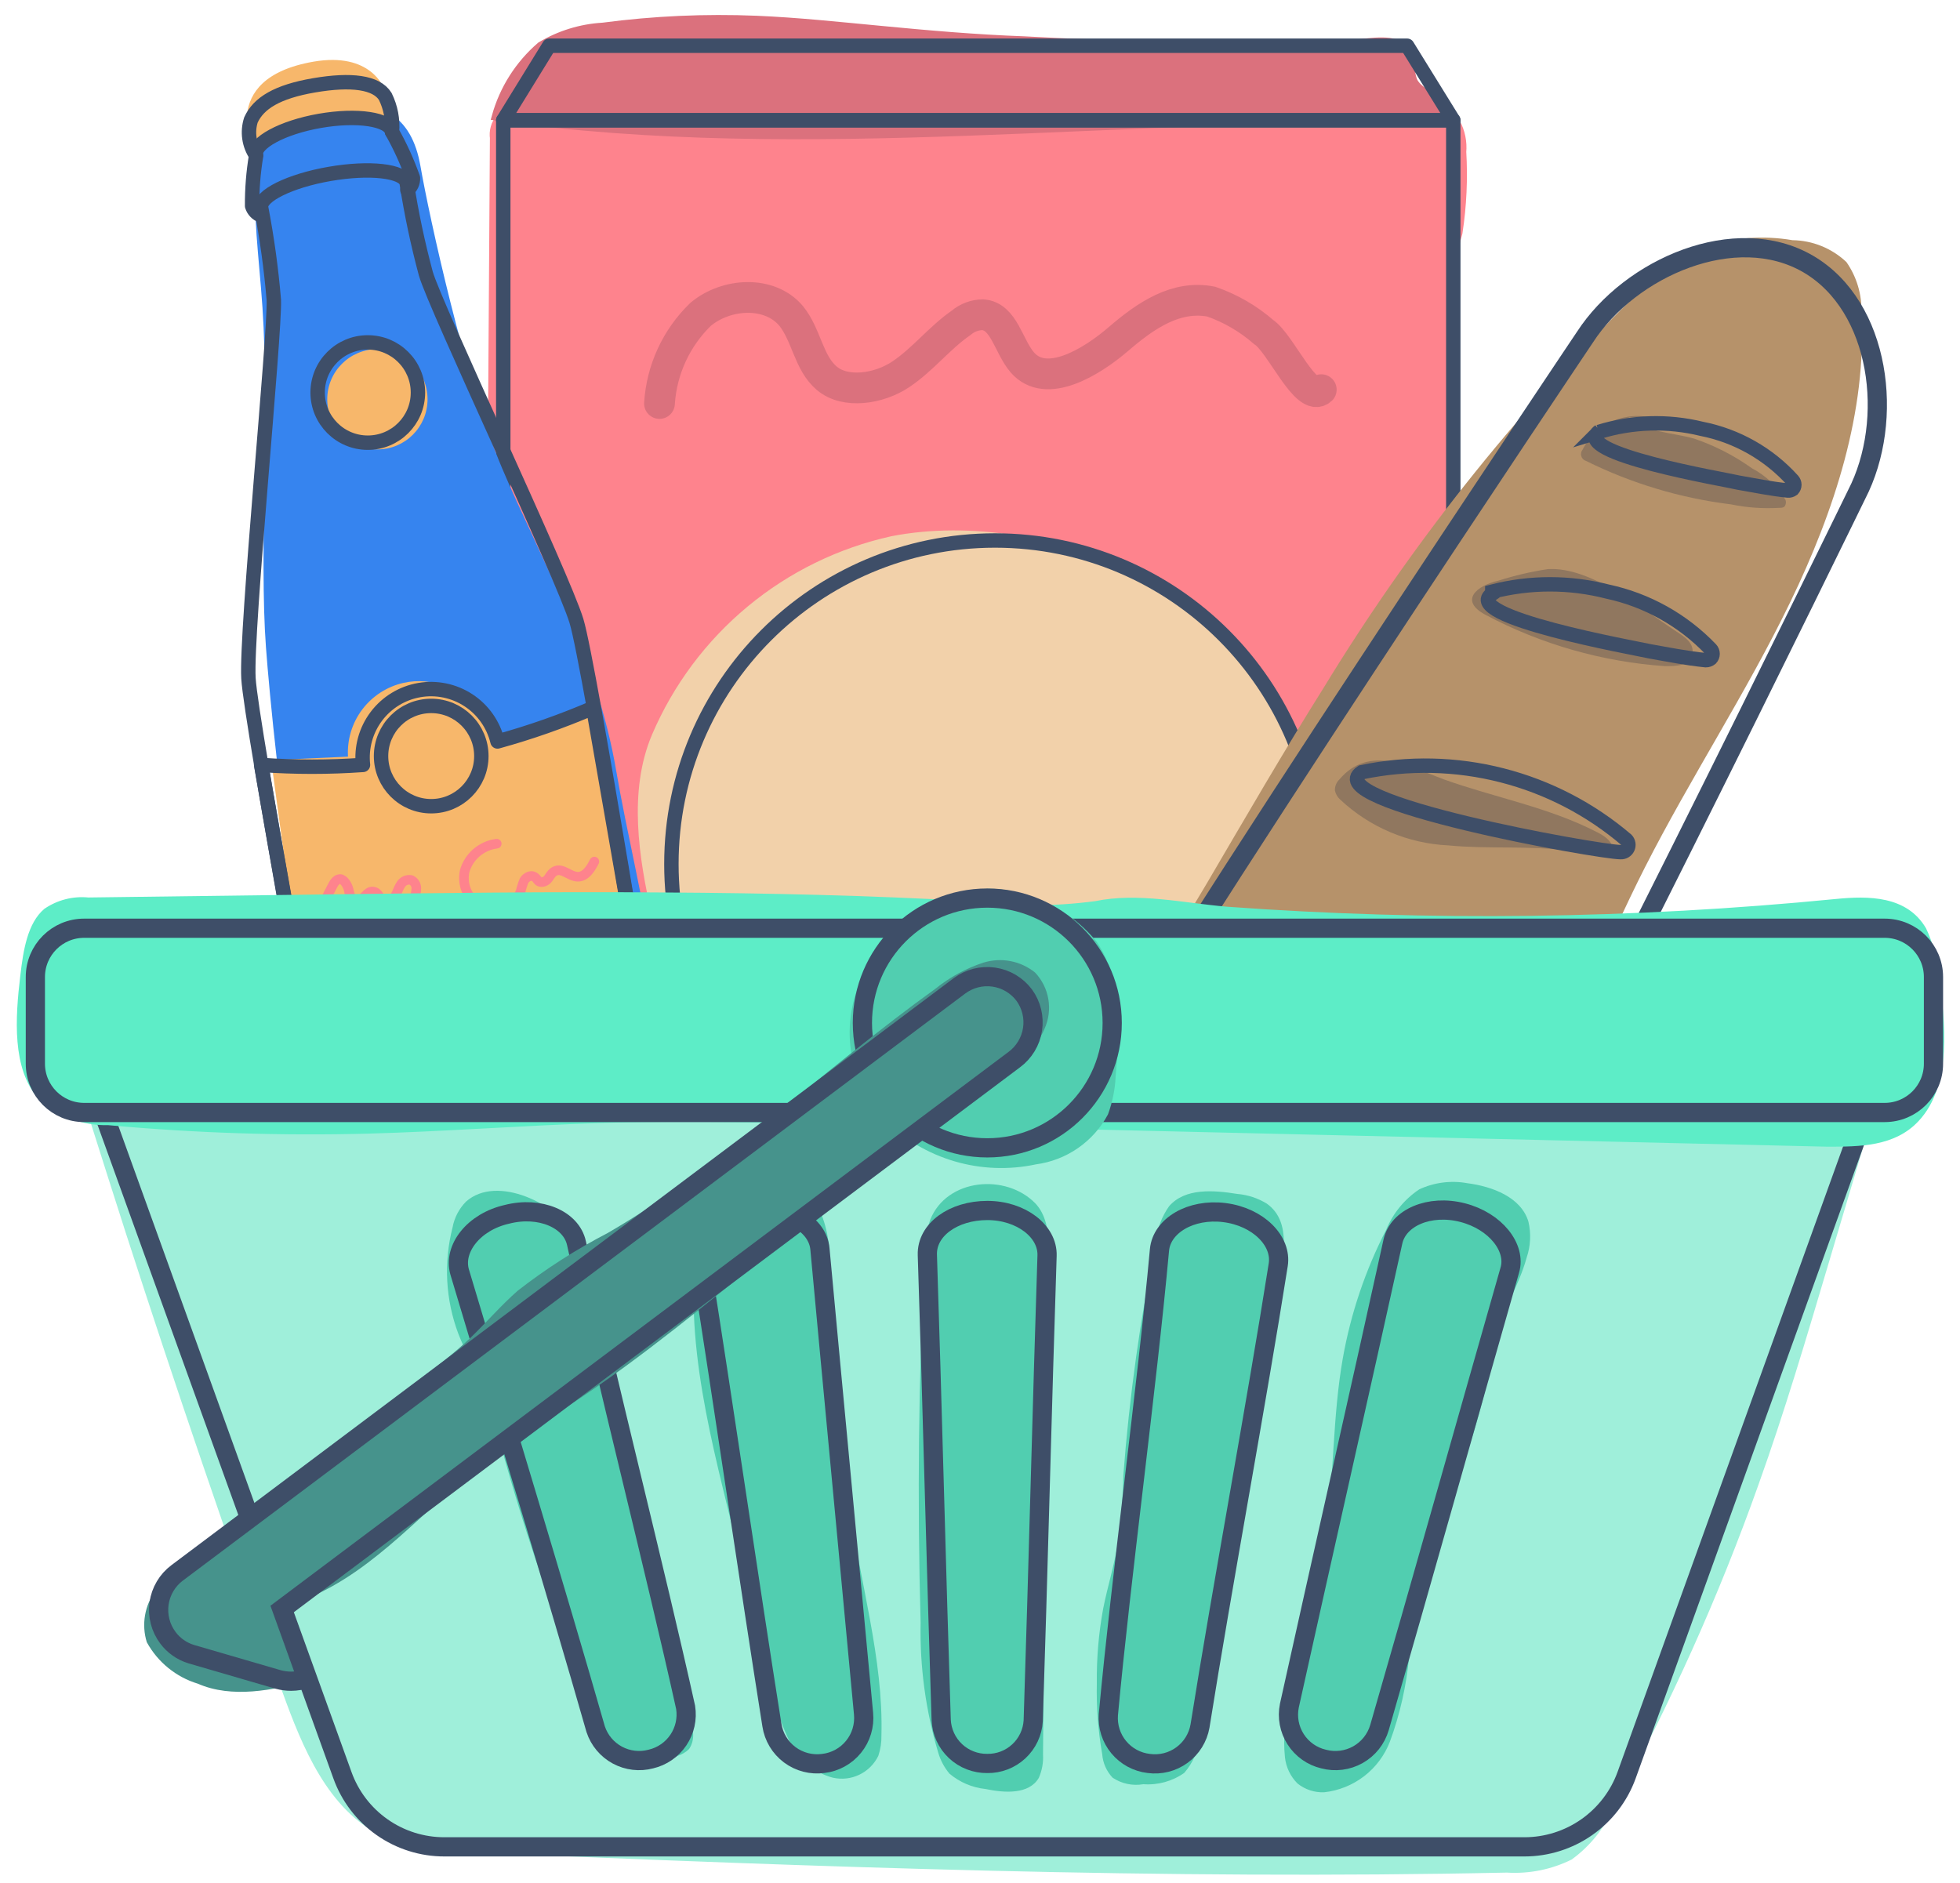 <svg width="102" height="98" viewBox="0 0 102 98" fill="none" xmlns="http://www.w3.org/2000/svg">
<path d="M75.77 7.9C75.816 7.426 75.718 6.948 75.49 6.53C75.22 6.254 74.887 6.046 74.52 5.926C74.152 5.806 73.761 5.777 73.38 5.84L27 6.16C26.738 6.128 26.474 6.196 26.26 6.35C26.165 6.46 26.095 6.59 26.056 6.73C26.016 6.87 26.007 7.016 26.03 7.16C25.937 20.673 25.853 34.183 25.78 47.69C25.78 55.5 25.68 63.33 26.29 71.12C26.286 71.273 26.317 71.425 26.381 71.564C26.445 71.704 26.54 71.826 26.659 71.923C26.778 72.019 26.917 72.088 27.067 72.122C27.216 72.156 27.371 72.155 27.52 72.12C42.613 72.24 57.707 72.217 72.8 72.05C73.193 72.097 73.592 72.065 73.973 71.957C74.354 71.849 74.71 71.666 75.02 71.42C75.443 70.864 75.659 70.178 75.63 69.48C76.11 62.3 75.96 55.1 75.8 47.91C75.8 36.91 74.91 25.78 75.09 14.73C75.162 13.822 75.326 12.925 75.58 12.05C75.79 10.677 75.853 9.286 75.77 7.9V7.9Z" fill="#FE838D" stroke="#FE838D" stroke-width="1.07" stroke-miterlimit="10"/>
<path d="M45.78 1.54C43.65 1.34 41.51 1.11 39.37 1.02C36.698 0.91 34.021 1.03 31.37 1.38C30.225 1.446 29.113 1.79 28.13 2.38C27.002 3.351 26.187 4.635 25.79 6.07C42.06 8.37 58.61 5.83 75.04 6.25C74.939 5.83 74.74 5.439 74.46 5.11C74.17 4.77 73.74 4.59 73.57 4.22C73.3 3.62 73.57 2.77 72.89 2.36C72.21 1.95 70.96 2.26 70.23 2.28C69.09 2.28 67.96 2.34 66.83 2.36C62.31 2.427 57.797 2.337 53.29 2.09C50.78 2 48.28 1.78 45.78 1.54Z" fill="#DB717D" stroke="#DB717D" stroke-width="0.4" stroke-miterlimit="10"/>
<path d="M58.26 58.93C57.131 59.565 55.966 60.132 54.77 60.63C51.852 62.056 48.506 62.338 45.39 61.42C42.417 60.435 39.799 58.599 37.86 56.14C35.935 53.641 34.593 50.744 33.93 47.66C33.24 44.66 32.69 41.16 33.93 38.24C35.034 35.652 36.74 33.365 38.905 31.569C41.07 29.772 43.633 28.518 46.38 27.91C54.56 26.31 66 31.12 67.89 40C68.382 42.927 68.156 45.93 67.23 48.75C65.77 53.38 62.31 56.64 58.26 58.93Z" fill="#F2D1AA"/>
<path d="M51.78 61.81C61.08 61.81 68.62 54.27 68.62 44.97C68.62 35.669 61.08 28.13 51.78 28.13C42.48 28.13 34.94 35.669 34.94 44.97C34.94 54.27 42.48 61.81 51.78 61.81Z" stroke="#3E4E68" stroke-width="0.75" stroke-miterlimit="10"/>
<path d="M34.32 21C34.431 19.241 35.194 17.586 36.46 16.36C37.8 15.24 40.05 15.11 41.17 16.44C41.98 17.44 42.07 18.88 43.03 19.69C43.99 20.5 45.73 20.25 46.88 19.48C48.03 18.71 48.88 17.59 50.02 16.8C50.333 16.534 50.729 16.386 51.14 16.38C52.26 16.46 52.47 18.02 53.21 18.87C54.44 20.28 56.78 18.87 58.21 17.64C59.64 16.41 61.21 15.34 63.04 15.7C64.039 16.049 64.962 16.585 65.76 17.28C66.64 17.85 67.97 21 68.76 20.28" stroke="#DB717D" stroke-width="1.6" stroke-miterlimit="10" stroke-linecap="round"/>
<path d="M75.63 6.26H26.19V72.33H75.63V6.26Z" stroke="#3E4E68" stroke-width="0.75" stroke-linecap="round" stroke-linejoin="round"/>
<path d="M75.63 6.26H26.19L28.58 2.38H73.23L75.63 6.26Z" stroke="#3E4E68" stroke-width="0.75" stroke-linecap="round" stroke-linejoin="round"/>
<path d="M62.79 46C64.79 42.59 66.79 39.13 68.9 35.77C73.387 28.411 78.761 21.63 84.9 15.58C85.963 14.431 87.245 13.507 88.67 12.86C90.153 12.362 91.737 12.238 93.28 12.5C94.326 12.514 95.33 12.921 96.09 13.64C96.624 14.407 96.898 15.326 96.87 16.26C97.16 21.42 95.46 26.6 93.17 31.33C90.88 36.06 87.98 40.47 85.6 45.15C81.31 53.62 78.66 63.06 72.8 70.52L63.33 66.85C61.558 66.234 59.855 65.432 58.25 64.46C57.081 63.697 56.035 62.76 55.15 61.68C54.31 60.68 53.89 60.18 54.66 58.96C56.42 56.22 58.19 53.49 59.89 50.71C60.883 49.157 61.85 47.587 62.79 46Z" fill="#B6926A"/>
<path d="M86.14 21.79C85.421 21.57 84.648 21.611 83.956 21.905C83.265 22.2 82.699 22.729 82.36 23.4C82.321 23.447 82.295 23.503 82.283 23.563C82.271 23.623 82.274 23.685 82.292 23.743C82.309 23.802 82.341 23.855 82.385 23.898C82.428 23.941 82.481 23.973 82.54 23.99C84.908 25.163 87.457 25.927 90.08 26.25C90.905 26.42 91.749 26.48 92.59 26.43C92.72 26.43 92.88 26.43 92.92 26.26C92.949 26.183 92.949 26.097 92.92 26.02C92.498 25.321 91.893 24.751 91.17 24.37C90.251 23.713 89.24 23.194 88.17 22.83C87 22.5 85.66 22.51 84.75 21.72" fill="#90775F"/>
<path d="M82.48 17.55C82.48 17.55 61.35 49 55.05 60C54.9 60.25 54.75 60.53 54.59 60.81L73.25 71.55L73.72 70.74C80.02 59.8 96.62 25.74 96.62 25.74C98.62 21.87 97.87 15.94 94.1 13.74C90.33 11.54 84.84 13.91 82.48 17.55Z" stroke="#3E4E68" stroke-miterlimit="10"/>
<path d="M83.2 22.48C84.939 21.943 86.792 21.887 88.56 22.32C90.384 22.68 92.043 23.62 93.29 25C93.348 25.063 93.38 25.145 93.38 25.23C93.38 25.315 93.348 25.397 93.29 25.46C93.221 25.511 93.136 25.536 93.05 25.53C92.13 25.44 91.3 25.26 90.48 25.12C89.84 24.96 81.62 23.59 83.24 22.44L83.2 22.48Z" stroke="#3E4E68" stroke-width="0.75" stroke-miterlimit="10"/>
<path d="M77.31 32C80.202 33.535 83.384 34.444 86.65 34.67C87.2 34.67 87.91 34.67 88.06 34.09C88.21 33.51 87.7 33.16 87.26 32.88C85.49 31.72 82.81 29.48 80.55 29.62C79.679 29.752 78.82 29.953 77.98 30.22C76.87 30.47 75.9 31.25 77.31 32Z" fill="#90775F"/>
<path d="M77.66 30.79C79.628 30.285 81.692 30.285 83.66 30.79C85.71 31.23 87.58 32.275 89.03 33.79C89.091 33.855 89.125 33.941 89.125 34.03C89.125 34.119 89.091 34.205 89.03 34.27C88.956 34.329 88.864 34.361 88.77 34.36C87.77 34.26 86.77 34.06 85.87 33.9C85.17 33.74 75.87 32.09 77.66 30.9V30.79Z" stroke="#3E4E68" stroke-width="0.75" stroke-miterlimit="10"/>
<path d="M69.7 40.57C69.624 40.643 69.564 40.732 69.524 40.83C69.484 40.929 69.466 41.034 69.47 41.14C69.507 41.322 69.602 41.486 69.74 41.61C71.275 43.054 73.275 43.902 75.38 44C77.45 44.2 79.54 44 81.61 44.27C82.379 44.447 83.183 44.406 83.93 44.15C83.87 43.75 83.48 43.5 83.13 43.32C80.6 42.01 77.78 41.51 75.13 40.56C73.37 39.91 71.27 38.72 69.7 40.57Z" fill="#90775F"/>
<path d="M70.87 40.19C73.282 39.686 75.777 39.741 78.164 40.352C80.551 40.962 82.766 42.111 84.64 43.71C84.692 43.765 84.727 43.835 84.739 43.911C84.751 43.986 84.74 44.063 84.708 44.132C84.675 44.201 84.623 44.259 84.557 44.298C84.492 44.336 84.416 44.355 84.34 44.35C83.22 44.35 68.53 41.73 70.87 40.19Z" stroke="#3E4E68" stroke-width="0.75" stroke-miterlimit="10"/>
<path d="M16.67 5.53C19.82 4.98 21.43 6.04 21.88 8.64C22.33 11.24 24.2 19.81 26.13 24.37C28.06 28.93 31.05 34.11 32.07 40.13C33.09 46.15 36.07 56.6 33.63 59.55C31.19 62.5 23.41 63.97 19.84 61.55C16.27 59.13 14.19 38.41 13.84 33.68C13.49 28.95 14.02 21.34 13.66 16.02C13.3 10.7 12.22 6.31 16.67 5.53Z" fill="#3684EF"/>
<path d="M16.31 3.21C19.31 2.69 19.97 4.59 19.97 4.59L20.34 6.71C20.34 6.71 19.44 5.54 16.89 5.98C15.47 6.178 14.171 6.889 13.24 7.98C13.24 7.98 11.2 4.1 16.31 3.21Z" fill="#F7B76B"/>
<path d="M30.83 36.61L25.83 38.39C25.83 38.39 24.09 34.85 21 35.54C20.141 35.733 19.379 36.225 18.849 36.929C18.32 37.632 18.058 38.501 18.11 39.38L14.11 39.56L16 53.49C19.528 54.101 23.143 53.996 26.63 53.18C32.75 51.84 33.36 50.98 33.36 50.98C33.36 50.98 32.21 44.26 31.88 42.47C31.55 40.68 30.83 36.61 30.83 36.61Z" fill="#F7B76B"/>
<path d="M13.31 8.1C13.19 7.44 14.7 6.63 16.64 6.29C18.58 5.95 20.28 6.2 20.4 6.86" stroke="#3E4E68" stroke-width="0.75" stroke-linecap="round" stroke-linejoin="round"/>
<path d="M17.07 59.07C17.07 59.07 13.07 37.74 12.93 35.3C12.79 32.86 14.32 17.35 14.25 15.61C14.115 13.999 13.895 12.397 13.59 10.81V10.81C13.49 10.2 15.08 9.41 17.16 9.05C19.24 8.69 21 8.89 21.16 9.5C21.407 11.097 21.741 12.679 22.16 14.24C22.63 15.91 29.3 30 30 32.32C30.7 34.64 34.14 56.09 34.14 56.09C34.64 58.93 31.21 61.89 26.49 62.71C21.77 63.53 17.55 61.91 17.05 59.07" stroke="#3E4E68" stroke-width="0.75" stroke-linecap="round" stroke-linejoin="round"/>
<path d="M13.6 11.22C13.487 11.179 13.385 11.113 13.301 11.026C13.218 10.94 13.156 10.835 13.12 10.72C13.114 9.839 13.184 8.959 13.33 8.09C13.146 7.823 13.027 7.517 12.98 7.196C12.933 6.876 12.96 6.548 13.06 6.24C13.46 5.37 14.42 4.77 16.35 4.44C18.28 4.11 19.59 4.28 20.05 5.02C20.331 5.59 20.452 6.226 20.4 6.86C20.832 7.627 21.197 8.43 21.49 9.26C21.495 9.38 21.471 9.5 21.421 9.61C21.371 9.72 21.295 9.816 21.2 9.89" stroke="#3E4E68" stroke-width="0.75" stroke-linecap="round" stroke-linejoin="round"/>
<path d="M25.89 38.59C25.678 37.71 25.139 36.944 24.383 36.448C23.626 35.951 22.709 35.761 21.818 35.916C20.926 36.072 20.127 36.561 19.584 37.284C19.04 38.007 18.792 38.91 18.89 39.81C17.125 39.935 15.354 39.935 13.59 39.81L15.92 53.2C21.836 53.579 27.758 52.551 33.2 50.2L30.87 36.84C29.252 37.538 27.588 38.122 25.89 38.59V38.59Z" stroke="#3E4E68" stroke-width="0.75" stroke-linecap="round" stroke-linejoin="round"/>
<path d="M22.44 41.96C23.881 41.96 25.05 40.791 25.05 39.35C25.05 37.908 23.881 36.74 22.44 36.74C20.998 36.74 19.83 37.908 19.83 39.35C19.83 40.791 20.998 41.96 22.44 41.96Z" stroke="#3E4E68" stroke-width="0.75" stroke-miterlimit="10"/>
<path d="M19.64 23.39C21.081 23.39 22.25 22.221 22.25 20.78C22.25 19.338 21.081 18.17 19.64 18.17C18.199 18.17 17.03 19.338 17.03 20.78C17.03 22.221 18.199 23.39 19.64 23.39Z" fill="#F7B76B"/>
<path d="M19.14 23.04C20.581 23.04 21.75 21.872 21.75 20.43C21.75 18.988 20.581 17.82 19.14 17.82C17.699 17.82 16.53 18.988 16.53 20.43C16.53 21.872 17.699 23.04 19.14 23.04Z" stroke="#3E4E68" stroke-width="0.75" stroke-miterlimit="10"/>
<path d="M16.29 48.06L17.29 46.13C17.38 45.95 17.5 45.76 17.69 45.75C17.88 45.74 18.1 46.07 18.15 46.33C18.2 46.59 18.32 46.94 18.59 46.93C18.86 46.92 19.08 46.36 19.41 46.4C19.74 46.44 19.74 46.8 19.97 46.9C20.078 46.932 20.194 46.925 20.298 46.881C20.401 46.838 20.487 46.759 20.54 46.66C20.67 46.48 20.72 46.25 20.84 46.07C20.891 45.969 20.973 45.889 21.074 45.84C21.175 45.791 21.29 45.777 21.4 45.8C21.492 45.846 21.568 45.92 21.614 46.012C21.661 46.104 21.677 46.208 21.66 46.31C21.66 46.52 21.54 46.71 21.5 46.92C21.471 47.023 21.474 47.132 21.51 47.232C21.546 47.333 21.612 47.419 21.7 47.48C21.781 47.509 21.868 47.515 21.951 47.495C22.035 47.476 22.111 47.432 22.17 47.37C22.285 47.246 22.374 47.1 22.43 46.94" stroke="#FE838D" stroke-width="0.5" stroke-linecap="round" stroke-linejoin="round"/>
<path d="M25.85 43.91C25.462 43.959 25.098 44.121 24.801 44.375C24.504 44.629 24.288 44.965 24.18 45.34C24.098 45.726 24.152 46.129 24.335 46.48C24.517 46.83 24.816 47.106 25.18 47.26C25.547 47.392 25.95 47.377 26.306 47.219C26.662 47.061 26.943 46.771 27.09 46.41C27.137 46.208 27.2 46.011 27.28 45.82C27.39 45.65 27.63 45.52 27.8 45.63C27.97 45.74 27.96 45.84 28.08 45.89C28.2 45.94 28.42 45.89 28.54 45.71C28.66 45.53 28.74 45.4 28.9 45.33C29.27 45.16 29.65 45.62 30.06 45.63C30.47 45.64 30.74 45.22 30.93 44.84" stroke="#FE838D" stroke-width="0.5" stroke-linecap="round" stroke-linejoin="round"/>
<path d="M97.37 53.46C97.551 53.44 97.733 53.459 97.906 53.516C98.078 53.573 98.237 53.667 98.37 53.79C98.461 53.971 98.509 54.172 98.509 54.375C98.509 54.578 98.461 54.779 98.37 54.96L95.15 65.79C94.01 69.63 92.87 73.48 91.52 77.25C89.449 83.079 86.911 88.73 83.93 94.15C83.459 95.198 82.721 96.105 81.79 96.78C80.746 97.298 79.584 97.533 78.42 97.46C60.5 97.84 42.58 97.17 24.67 96.41C23.028 96.449 21.396 96.157 19.87 95.55C17.07 94.19 15.75 90.98 14.69 88.04C11.843 80.12 9.127 72.157 6.54 64.15C5.9 62.15 5.26 60.15 4.63 58.15C4.25 56.94 2.63 54.06 4.42 53.73C6.536 53.517 8.666 53.463 10.79 53.57L17.27 53.44C25.79 53.287 34.317 53.2 42.85 53.18C51.383 53.16 59.943 53.16 68.53 53.18C77.063 53.227 85.59 53.297 94.11 53.39L97.37 53.46Z" fill="#9FEFDA"/>
<path d="M24.25 62.54C23.887 62.91 23.643 63.38 23.55 63.89C23.082 65.717 23.187 67.644 23.85 69.41C24.21 70.34 24.71 71.21 25.09 72.13C25.471 73.109 25.788 74.111 26.04 75.13C27.451 80.284 29.222 85.334 31.34 90.24C31.504 90.706 31.775 91.127 32.13 91.47C32.98 92.16 34.24 91.79 35.25 91.39C35.479 91.32 35.688 91.197 35.86 91.03C36.015 90.797 36.089 90.519 36.07 90.24C35.999 89.133 35.735 88.046 35.29 87.03C33.659 82.499 32.519 77.805 31.89 73.03C31.5 70.03 31.29 66.95 29.89 64.27C29.05 62.71 25.88 61.09 24.25 62.54Z" fill="#51CEB0"/>
<path d="M38 61C37.661 61.098 37.356 61.288 37.12 61.55C36.941 61.802 36.815 62.088 36.75 62.39C35.27 67.63 36.57 73.21 37.87 78.49L40.23 88.09C40.415 89.03 40.731 89.939 41.17 90.79C41.393 91.212 41.701 91.584 42.075 91.881C42.448 92.179 42.879 92.397 43.34 92.52C43.806 92.626 44.294 92.572 44.724 92.364C45.155 92.157 45.502 91.81 45.71 91.38C45.824 91.038 45.878 90.68 45.87 90.32C45.98 86.32 44.74 82.32 44.2 78.32C43.62 74.12 43.62 69.85 43.15 65.63C43.2 64.527 42.94 63.433 42.4 62.47C41.896 61.815 41.209 61.325 40.425 61.063C39.641 60.801 38.796 60.779 38 61Z" fill="#51CEB0"/>
<path d="M48.41 63.48C48.212 64.066 48.114 64.681 48.12 65.3C47.8 71.68 47.73 78.063 47.91 84.45C47.862 86.744 48.173 89.031 48.83 91.23C48.948 91.626 49.145 91.993 49.41 92.31C49.942 92.759 50.597 93.038 51.29 93.11C52.29 93.32 53.55 93.4 54.06 92.53C54.229 92.147 54.305 91.728 54.28 91.31L54.41 75.31L54.47 67.38C54.47 65.97 54.96 63.77 53.88 62.63C52.35 61.06 49.28 61.32 48.41 63.48Z" fill="#51CEB0"/>
<path d="M65.92 62.64C65.459 62.358 64.938 62.187 64.4 62.14C63.15 61.94 61.67 61.82 60.84 62.78C60.461 63.315 60.227 63.938 60.16 64.59C59.34 68.614 58.772 72.685 58.46 76.78C58.437 77.958 58.343 79.133 58.18 80.3C57.99 81.45 57.64 82.57 57.41 83.72C57.175 85.003 57.064 86.306 57.08 87.61C57.053 88.846 57.147 90.082 57.36 91.3C57.395 91.757 57.586 92.187 57.9 92.52C58.37 92.835 58.943 92.957 59.5 92.86C60.257 92.916 61.01 92.708 61.63 92.27C62.087 91.746 62.367 91.092 62.43 90.4L63.5 84.76C64.28 80.66 65.07 76.56 65.73 72.45C66.02 70.62 66.28 68.78 66.54 66.95C66.73 65.57 67.29 63.61 65.92 62.64Z" fill="#51CEB0"/>
<path d="M79.45 65.45C79.654 64.847 79.685 64.2 79.54 63.58C79.16 62.31 77.67 61.75 76.36 61.58C75.514 61.426 74.64 61.538 73.86 61.9C73.091 62.414 72.492 63.145 72.14 64C71.055 66.108 70.293 68.366 69.88 70.7C69.35 73.7 69.42 76.87 69.01 79.94C68.62 82.82 67.81 85.62 67.15 88.46C66.862 89.432 66.767 90.451 66.87 91.46C66.925 91.974 67.155 92.454 67.52 92.82C67.912 93.137 68.406 93.3 68.91 93.28C69.666 93.197 70.385 92.908 70.989 92.444C71.592 91.981 72.056 91.36 72.33 90.65C72.856 89.224 73.192 87.734 73.33 86.22C74.086 82.577 75.109 78.994 76.39 75.5C76.981 73.707 77.448 71.876 77.79 70.02C78.07 68.29 79 67.09 79.45 65.45Z" fill="#51CEB0"/>
<path d="M79.33 96.12H23.13C21.968 96.122 20.834 95.765 19.884 95.097C18.933 94.429 18.212 93.484 17.82 92.39L3.9 53.81H98.56L84.65 92.39C84.254 93.483 83.53 94.427 82.579 95.094C81.627 95.762 80.493 96.12 79.33 96.12V96.12Z" stroke="#3E4E68" stroke-miterlimit="10"/>
<path d="M16.92 46.55L4.6 46.71C3.791 46.631 2.98 46.84 2.31 47.3C1.43 48.04 1.21 49.47 1.06 50.75C0.79 52.99 0.62 55.63 2 57.18C2.987 58.098 4.293 58.593 5.64 58.56C10.141 58.972 14.662 59.118 19.18 59C23.18 58.89 27.18 58.58 31.18 58.45C35.93 58.3 40.69 58.45 45.44 58.52L95.1 59.68C96.77 59.68 98.61 59.68 99.85 58.34C101.58 56.49 101.27 53.21 100.85 50.48C100.766 49.727 100.556 48.994 100.23 48.31C99.23 46.61 97.23 46.62 95.52 46.79C84.994 47.823 74.399 47.957 63.85 47.19C61.6 47 59.22 46.44 57 46.9C54.853 47.185 52.677 47.185 50.53 46.9C45.22 46.6 39.9 46.48 34.59 46.45C28.72 46.4 22.82 46.48 16.92 46.55Z" fill="#5DEDC7"/>
<path d="M98.08 48.31H4.38C2.977 48.31 1.84 49.447 1.84 50.85V55.36C1.84 56.763 2.977 57.9 4.38 57.9H98.08C99.483 57.9 100.62 56.763 100.62 55.36V50.85C100.62 49.447 99.483 48.31 98.08 48.31Z" stroke="#3E4E68" stroke-miterlimit="10"/>
<path d="M33.87 91.55C33.284 91.706 32.661 91.632 32.128 91.344C31.594 91.056 31.191 90.575 31 90C29 83 26 73.18 23.92 66.2C23.57 64.98 24.66 63.59 26.38 63.2C28.1 62.76 29.73 63.46 30 64.7C31.56 71.8 34.11 81.76 35.68 88.86C35.774 89.454 35.64 90.062 35.304 90.561C34.968 91.06 34.456 91.413 33.87 91.55V91.55Z" stroke="#3E4E68" stroke-miterlimit="10"/>
<path d="M42.84 91.78C42.222 91.863 41.595 91.7 41.096 91.326C40.597 90.952 40.264 90.397 40.17 89.78C39.03 82.61 37.63 72.96 36.49 65.78C36.29 64.53 37.54 63.28 39.29 63.06C41.04 62.84 42.56 63.74 42.67 65C43.34 72.24 44.27 82 44.94 89.19C44.999 89.811 44.812 90.43 44.419 90.914C44.027 91.399 43.459 91.71 42.84 91.78V91.78Z" stroke="#3E4E68" stroke-miterlimit="10"/>
<path d="M51.38 91.78C50.765 91.788 50.171 91.557 49.723 91.136C49.275 90.714 49.008 90.135 48.98 89.52C48.74 82.25 48.5 72.52 48.26 65.31C48.22 64 49.62 63 51.38 63C53.14 63 54.53 64.08 54.49 65.35C54.25 72.61 54.01 82.29 53.77 89.56C53.734 90.167 53.465 90.736 53.02 91.149C52.575 91.563 51.987 91.789 51.38 91.78V91.78Z" stroke="#3E4E68" stroke-miterlimit="10"/>
<path d="M59.78 91.78C59.17 91.709 58.611 91.406 58.219 90.932C57.828 90.459 57.635 89.853 57.68 89.24C58.35 82 59.68 72.29 60.34 65.05C60.46 63.79 61.97 62.89 63.72 63.11C65.47 63.33 66.72 64.58 66.52 65.83C65.39 73.01 63.59 82.66 62.45 89.83C62.344 90.438 62.007 90.981 61.509 91.344C61.011 91.708 60.391 91.864 59.78 91.78V91.78Z" stroke="#3E4E68" stroke-miterlimit="10"/>
<path d="M68.88 91.55C68.28 91.409 67.759 91.04 67.427 90.521C67.094 90.002 66.977 89.374 67.1 88.77C68.67 81.67 70.93 71.71 72.49 64.61C72.77 63.37 74.39 62.67 76.11 63.11C77.83 63.55 78.92 64.94 78.57 66.11C76.57 73.11 73.81 82.93 71.79 89.91C71.615 90.509 71.213 91.016 70.669 91.323C70.125 91.629 69.483 91.711 68.88 91.55V91.55Z" stroke="#3E4E68" stroke-miterlimit="10"/>
<path d="M48 47.67C46.893 48.403 45.921 49.324 45.13 50.39C44.403 51.626 44.097 53.065 44.259 54.49C44.422 55.916 45.043 57.249 46.03 58.29C47.048 59.299 48.302 60.039 49.678 60.442C51.053 60.846 52.508 60.9 53.91 60.6C54.697 60.495 55.447 60.205 56.099 59.753C56.751 59.301 57.286 58.7 57.66 58C57.896 57.358 58.031 56.683 58.06 56C58.27 53.61 58.43 51 57.06 49C55.974 47.677 54.467 46.766 52.79 46.42C51.951 46.203 51.071 46.205 50.233 46.423C49.395 46.642 48.626 47.071 48 47.67Z" fill="#51CEB0"/>
<path d="M51.38 59.74C54.97 59.74 57.88 56.83 57.88 53.24C57.88 49.65 54.97 46.74 51.38 46.74C47.79 46.74 44.88 49.65 44.88 53.24C44.88 56.83 47.79 59.74 51.38 59.74Z" stroke="#3E4E68" stroke-miterlimit="10"/>
<path d="M54.36 53.54C54.576 53.059 54.644 52.526 54.557 52.006C54.47 51.486 54.231 51.004 53.87 50.62C53.499 50.318 53.06 50.113 52.59 50.022C52.121 49.932 51.637 49.958 51.18 50.1C50.271 50.398 49.424 50.859 48.68 51.46C42.92 55.6 37.76 60.61 31.63 64.17C29.982 65.025 28.415 66.029 26.95 67.17C26.08 67.93 25.32 68.82 24.49 69.62C23.66 70.42 22.63 71.2 21.66 71.95L10.11 80.77C9.343 81.328 8.668 82.003 8.11 82.77C7.823 83.15 7.63 83.594 7.549 84.063C7.467 84.533 7.498 85.015 7.64 85.47C8.21 86.51 9.165 87.286 10.3 87.63C12.06 88.4 14.21 87.98 16.06 87.46C15.69 86.34 15.06 86.46 14.74 85.34C14.621 85.066 14.569 84.768 14.59 84.47C14.69 83.76 15.49 83.41 16.15 83.12C19.6 81.64 22.07 78.56 25.03 76.25C26.58 75.04 28.28 74.03 29.93 72.94C33.49 70.58 36.8 67.83 40.12 65.14C42.707 62.967 45.333 60.847 48 58.78C49.257 57.712 50.568 56.71 51.93 55.78C52.9 55.15 53.87 54.71 54.36 53.54Z" fill="#46938C"/>
<path d="M53.3 51.79C52.916 51.28 52.346 50.943 51.714 50.853C51.083 50.763 50.441 50.928 49.93 51.31L9.22 81.86C8.966 82.05 8.752 82.288 8.591 82.561C8.429 82.834 8.323 83.136 8.278 83.45C8.234 83.764 8.252 84.084 8.331 84.391C8.41 84.698 8.549 84.987 8.74 85.24C9.042 85.645 9.466 85.943 9.95 86.09V86.09L14.48 87.41C14.698 87.469 14.924 87.5 15.15 87.5C15.429 87.499 15.706 87.452 15.97 87.36L14.67 83.75L52.78 55.15C53.293 54.772 53.636 54.207 53.733 53.577C53.831 52.948 53.675 52.305 53.3 51.79V51.79Z" stroke="#3E4E68" stroke-miterlimit="10"/>
</svg>
